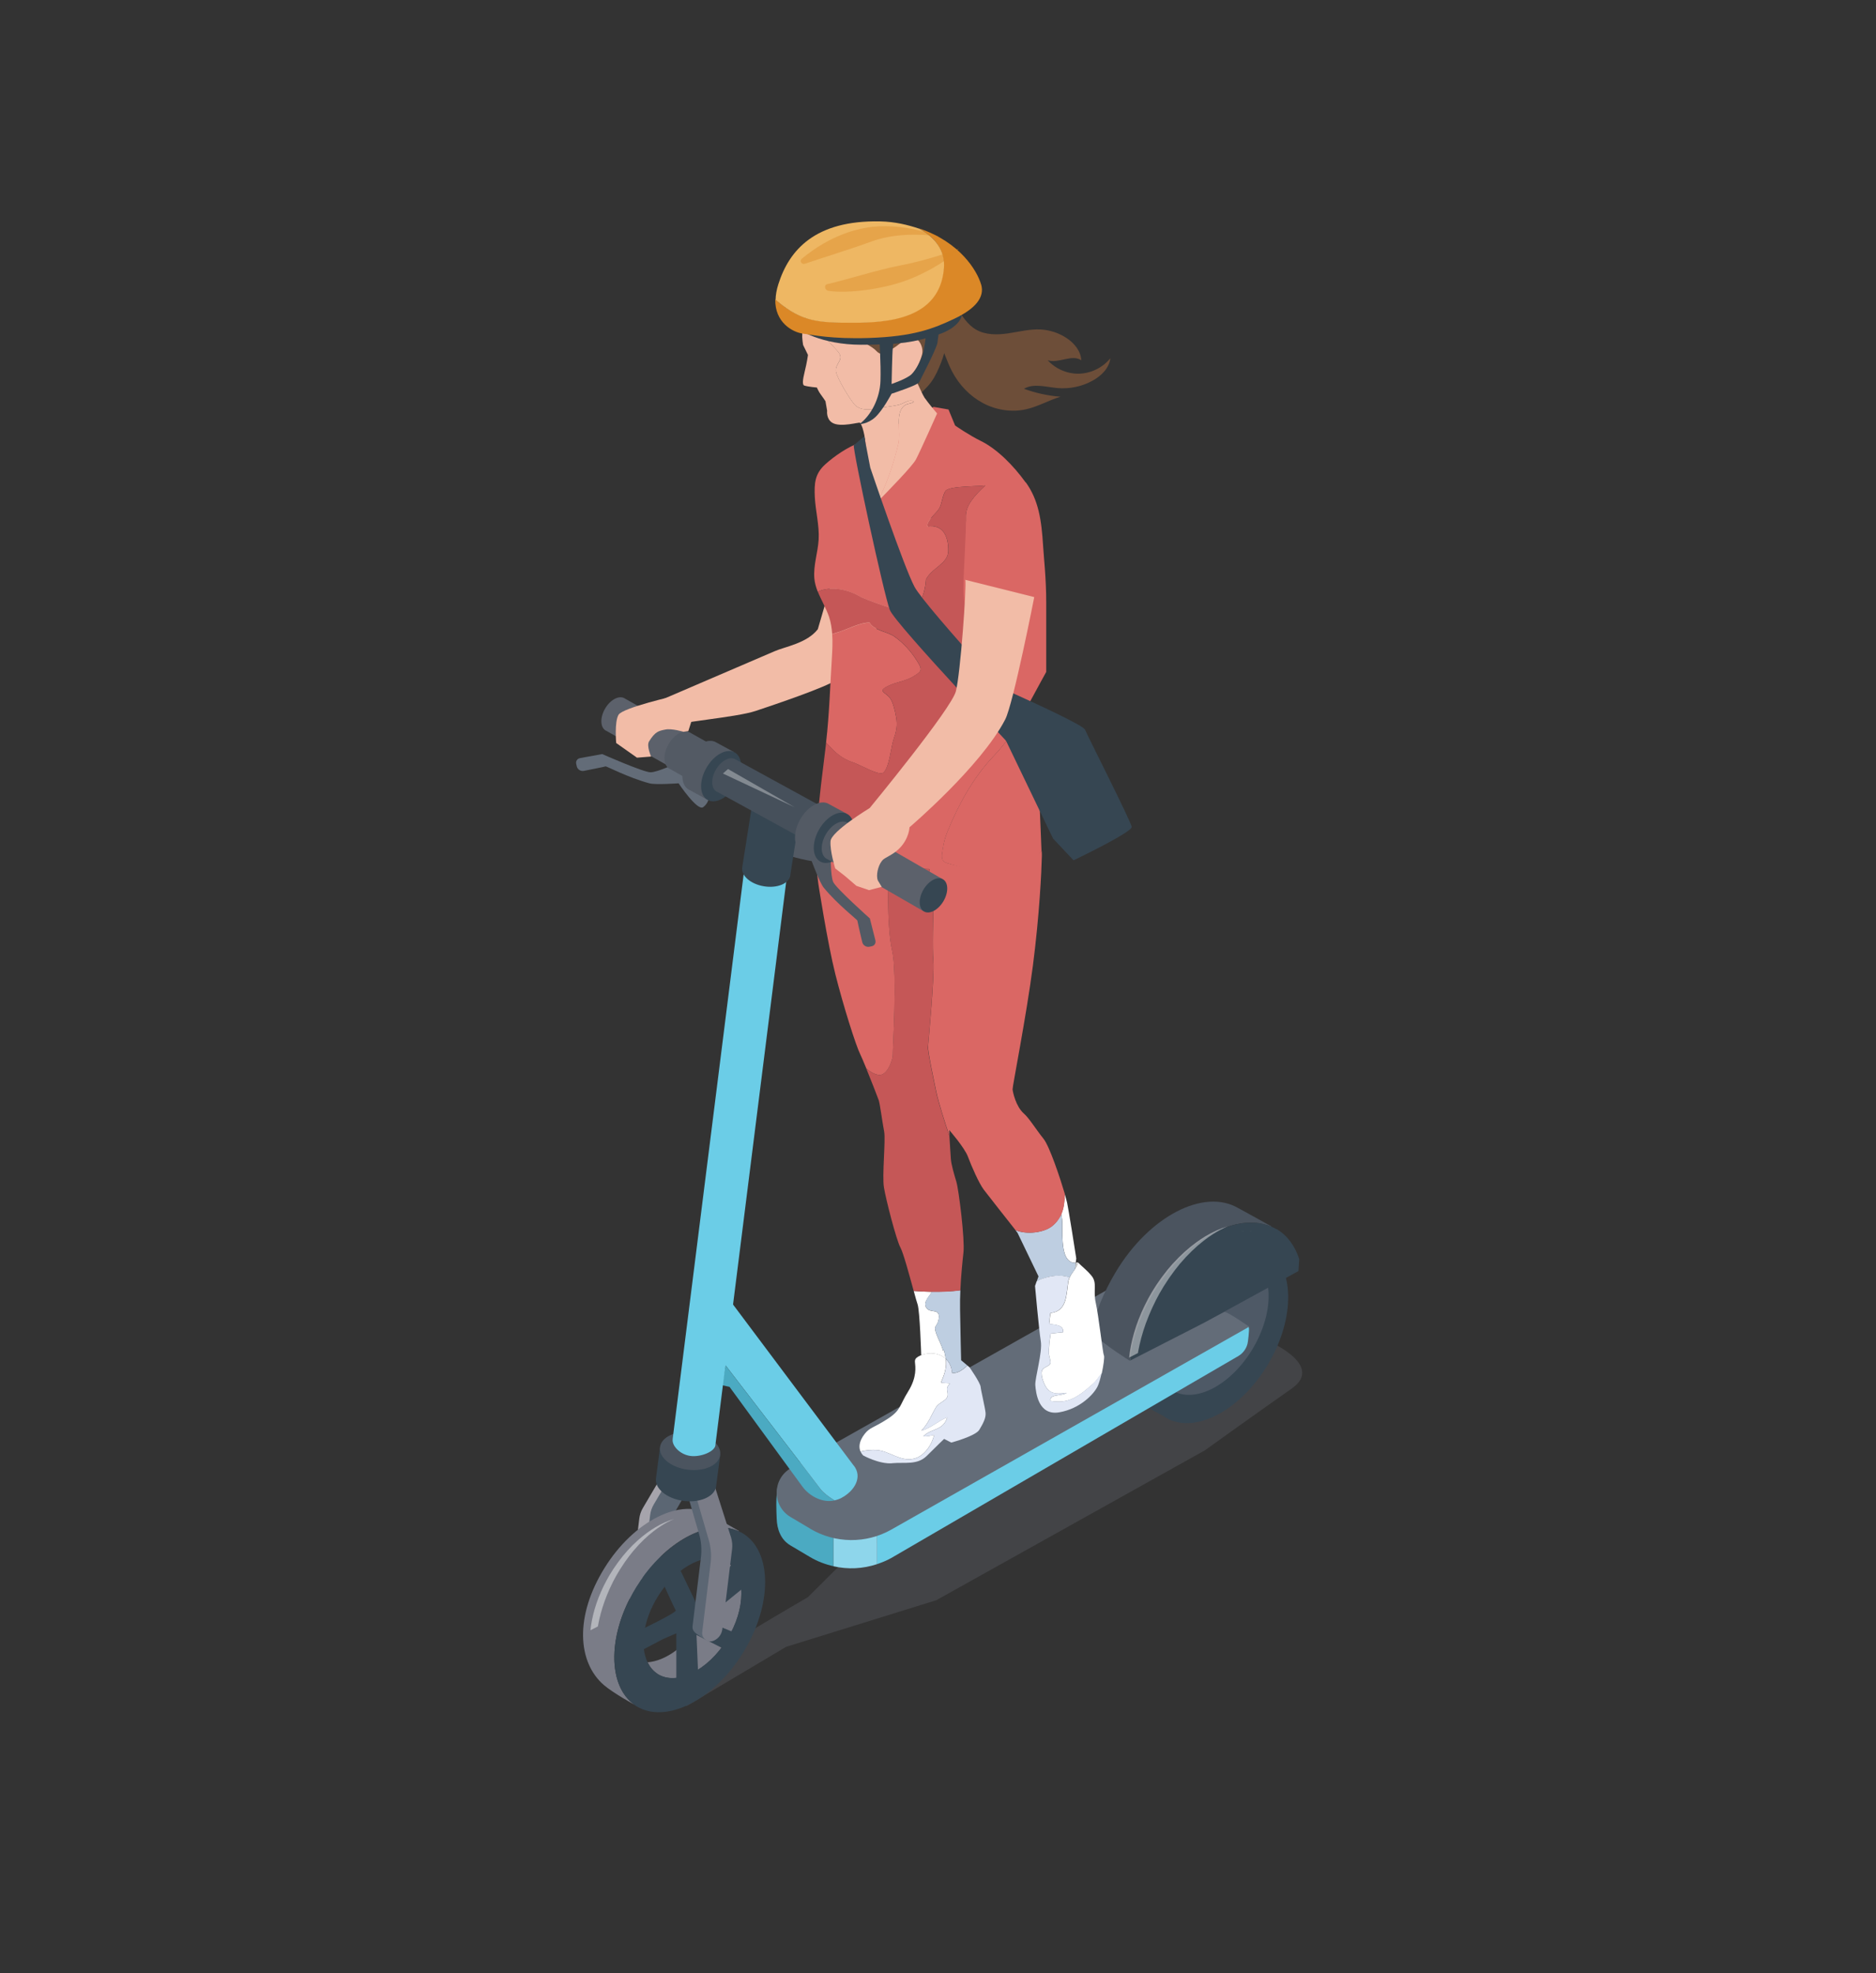 <?xml version="1.0" encoding="UTF-8"?> <svg xmlns="http://www.w3.org/2000/svg" id="Layer_1" version="1.1" viewBox="0 0 318.37 334.81"><rect x="0" y="0" width="318.37" height="334.81" fill="#333333" stroke="none"/><defs><style> .st0 { fill: #5c616b; } .st1 { fill: #becee1; } .st2 { fill: #e1e7f5; } .st3 { fill: #a6a4ac; } .st4, .st5 { fill: #fff; } .st6 { fill: #535a64; } .st7 { fill: #32414c; } .st8 { fill: #6bcde7; } .st9, .st10 { fill: #db8827; } .st11 { fill: #eeb763; } .st12 { fill: none; } .st13 { fill: #c55757; } .st14 { fill: #5b6673; } .st15 { fill: #4e5966; } .st16, .st17, .st5 { isolation: isolate; } .st18 { fill: #da6764; } .st19 { fill: #f2bca7; } .st20 { fill: #6d4e39; } .st21 { fill: #7a7c87; } .st10 { opacity: .4; } .st10, .st17 { mix-blend-mode: multiply; } .st22 { fill: #4baac2; } .st23 { fill: #322e2f; } .st24 { fill: #4b545f; } .st25 { opacity: .43; } .st17 { fill: #707581; opacity: .26; } .st5 { opacity: .33; } .st26 { fill: #46505b; } .st27 { fill: #636c78; } .st28 { fill: #364652; } .st29 { fill: #8ed6eb; } .st30 { fill: #ae886e; } .st31 { fill: #d4d5d5; } </style></defs><g class="st16"><g id="Layer_11" data-name="Layer_1"><path class="st27" d="M98.39,128.65l3.81-.69s6.98,3.08,8.19,3.09,4.59-1.62,4.59-1.62l6.56,5.01s-1.22.65-1.22.83-.17,1.11-.99,1.7c-.99.71-4.17-4.05-4.17-4.05,0,0-3.92.29-4.96,0-3.59-.96-7.32-2.95-7.44-2.87-.08.05-2.32.49-3.67.76-.56.11-1.1-.25-1.22-.81-.03-.14-.06-.28-.09-.41-.09-.43.19-.85.62-.93h-.01Z"></path><path class="st17" d="M204.49,246.1l-45.59,25.44-25.49,7.91-16.92,10.06-4.82-2.62c2.65-2.63,25.44-15.87,25.44-15.87l5.54-5.52,53.43-32s13.07-10.28,18.18-6.39c0,0,10.93,4.32,4.95,8.52-7.45,5.23-14.72,10.47-14.72,10.47h0Z"></path><g><path class="st28" d="M197.52,221c4.49-7.52,11.75-11.52,16.65-9.36l.03-.05-4.61-2.55h-.02c-4.87-2.92-12.64,1.11-17.35,9s-4.24,16.64.3,19.55c.13.09,5.03,2.76,5.03,2.76h0c-4.59-3.09-4.63-11.63-.02-19.36h0Z"></path><g><path class="st21" d="M208.02,226.91c-2.26,3.78-5.6,6.19-8.47,6.43.37.73.87,1.35,1.52,1.79.06.04.12.09.18.13,3.16,1.89,8.2-.73,11.25-5.84,3.05-5.12,2.97-10.79-.2-12.68-.15-.09-.3-.16-.46-.23-.71-.31-1.49-.42-2.31-.35,1.3,2.62.8,6.85-1.53,10.75h.02Z"></path><path class="st28" d="M214.87,211.99c-.23-.14-.47-.24-.71-.35-2.93-1.3-6.71-.37-10.23,2.19-2.36,1.71-4.61,4.15-6.41,7.17-1.56,2.61-2.57,5.3-3.07,7.86-.98,5.01.05,9.45,3.09,11.49.1.06.18.14.28.2,4.87,2.91,12.64-1.12,17.35-9.01s4.57-16.64-.3-19.55h0Z"></path><path class="st15" d="M212.35,213.51c-.18-.11-.37-.19-.55-.27-2.3-1.02-5.27-.29-8.04,1.72-1.86,1.35-3.62,3.26-5.04,5.63-1.22,2.05-2.02,4.17-2.41,6.17-.77,3.93.04,7.42,2.43,9.03.07.05.14.11.22.16,3.83,2.29,9.93-.88,13.63-7.08,3.7-6.19,3.59-13.07-.24-15.35h0Z"></path></g></g><g><path class="st8" d="M211.85,225.13s-20.08,10.61-21.08,10l-41.94,21.13v9.16c.83-.28,1.64-.6,2.42-1.04l58.88-34.26c.91-.53,1.52-1.44,1.65-2.48.16-1.2.29-2.6.06-2.5h.01Z"></path><path class="st22" d="M131.92,252.6c-.26,1.97-.17,3.61-.11,5.12.06,1.71.63,3.51,2.33,4.52l3.34,1.98c1.25.74,2.58,1.24,3.96,1.55v-8.75l-9.52-4.43h0Z"></path><path class="st29" d="M144.49,258.45l-3.05-1.42v8.75c2.45.56,5,.44,7.4-.36v-9.16l-4.35,2.19h0Z"></path></g><path class="st27" d="M137.49,259.41c4.23,2.51,9.49,2.57,13.77.15l60.74-34.43s-3.84-2.68-4.24-2.5l-15.75,7.97-3.3-2.88c-.66-.4-2.14-.35-2.31-1.11-.11-.49-.22-1.11-.28-1.8-.17-1.76,1.74-5.91,1.74-5.91l-53.59,30.2c-3.23,1.8-3.3,6.43-.11,8.32l3.34,1.98h-.01Z"></path><path class="st3" d="M116.41,250.76l-3.7,6.37c-.66,1.13-1.08,2.39-1.24,3.69l-2.02,8.59c-.13,1.06-.77,4.77-1.64,4.14h0c-.71-.51-1.09-1.37-.98-2.24l1.66-13.61c.08-.65.29-1.28.63-1.84l4.06-6.89,3.22,1.81v-.02Z"></path><path class="st14" d="M118.25,250.19l-3.7,6.37c-.66,1.13-1.08,2.39-1.24,3.69l-1.68,5.6c-.09.76-.74,1.01-1.39,1.24-.27.1-1.39,3.45-2.09,3.63,0,0,.41.88.52,0l1.66-13.61c.08-.65.29-1.28.63-1.84l4.06-6.89,3.22,1.81h0Z"></path><g><g><path class="st21" d="M108,269.26c4.77-7.71,12.36-11.73,17.39-9.41l.03-.05-4.73-2.71h0s-.01,0-.02-.01c-5-3.09-13.11.95-18.11,9.04-5.01,8.09-4.6,15.95-.04,19.85,1.57,1.34,5.19,3.33,5.19,3.33h0c-4.7-3.27-4.61-12.12.3-20.04h-.01Z"></path><g><path class="st21" d="M118.77,275.55c-2.4,3.88-5.9,6.32-8.87,6.52.37.77.88,1.41,1.55,1.88.06.04.12.1.19.14,3.24,2.01,8.5-.62,11.75-5.86,3.25-5.25,3.25-11.13,0-13.13-.15-.09-.31-.17-.47-.24-.73-.33-1.53-.46-2.39-.4,1.3,2.74.72,7.1-1.76,11.11v-.02Z"></path><path class="st28" d="M126.11,260.22c-.23-.14-.48-.26-.73-.37-3.01-1.39-6.94-.49-10.63,2.1-2.47,1.73-4.84,4.22-6.76,7.32-1.65,2.67-2.75,5.45-3.31,8.08-1.1,5.17-.1,9.79,3.01,11.95.1.07.18.15.29.21,5,3.09,13.11-.95,18.11-9.04,5.01-8.09,5.01-17.15.01-20.25h0ZM123.38,278.21c-3.25,5.25-8.51,7.87-11.75,5.86-.07-.04-.12-.09-.19-.14-.67-.46-1.18-1.11-1.55-1.88-1.32-2.73-.75-7.1,1.74-11.12,2.41-3.89,5.92-6.32,8.89-6.51.85-.05,1.66.07,2.39.4.16.07.32.15.47.24,3.24,2.01,3.24,7.89,0,13.13v.02Z"></path></g></g><path class="st28" d="M115.6,266.73l2.47,5.17,6.96-7.28,1.47,4.55-7.05,5.74,6.47,2.64-1.48,3.07-6.24-3.19.33,7.76-3.75-.16v-7.87l-2.23.96-3.91,2.06-.06-3.54s6.35-3.03,6.1-3.38-2.78-6-2.78-6l3.24-1.53.44,1.01h.02Z"></path></g><path class="st14" d="M116.58,253.25l2.06,7.07c.37,1.26.47,2.58.32,3.88l-1.43,11.76c-.09.76.48,1.16,1.05,1.54.24.16.79.56,1.43.91l-.55-.97c.81-.33.72-1.15.83-2.02l1.66-13.61c.08-.65.69-1.24.5-1.87l-2.29-7.66-3.56.98h-.02Z"></path><path class="st21" d="M118.22,254.24l2.06,7.07c.37,1.26.47,2.58.32,3.88l-1.43,11.76c-.13,1.06.93,1.88,1.92,1.47h0c.81-.33,1.38-1.07,1.49-1.94l1.66-13.61c.08-.65.02-1.31-.16-1.94l-3.02-9.47-2.83,2.79h0Z"></path><g><path class="st28" d="M111.32,250.87h0c-.23,1.74,1.88,3.45,4.7,3.82,2.82.36,5.29-.75,5.52-2.5v-.14h.01l.68-5.16-10.23-1.18-.68,5.16h0Z"></path><ellipse class="st24" cx="117.11" cy="246.22" rx="3.19" ry="5.15" transform="translate(-142.08 330.83) rotate(-82.64)"></ellipse></g><g><path class="st8" d="M144.86,248.67l-21.99-29.35-3.81,14.95,3.48.78.61-3.34s15.48,20.12,16.03,20.88,1.7,1.52,1.7,1.52c0,0,.33.22.74.49.4-.09.81-.22,1.19-.43,2.16-1.14,3.66-3.51,2.06-5.51h-.01Z"></path><path class="st22" d="M139.17,252.59c-.54-.76-16.03-20.88-16.03-20.88l-.61,3.34,1.28.29,12.35,16.9c1.28,1.75,3.53,2.81,5.44,2.37-.41-.27-.74-.49-.74-.49,0,0-1.15-.76-1.7-1.52h0Z"></path></g><path class="st21" d="M203.62,211.87c.48-.35.97-.67,1.46-.96-.49.29-.97.61-1.46.96Z"></path><path class="st21" d="M194.53,223.9c.22-.57.47-1.14.74-1.7-.27.57-.52,1.14-.74,1.7Z"></path><path class="st21" d="M198.26,217.23c.51-.68,1.03-1.32,1.57-1.93-.54.6-1.06,1.25-1.57,1.93Z"></path><path class="st21" d="M195.5,221.72c.33-.66.68-1.32,1.07-1.97-.39.65-.74,1.31-1.07,1.97Z"></path><path class="st21" d="M196.57,219.74c.45-.75.93-1.46,1.43-2.15-.5.69-.98,1.39-1.43,2.15Z"></path><path class="st21" d="M209.6,209.06c.39-.08.78-.14,1.16-.18-.38.04-.77.1-1.16.18Z"></path><path class="st21" d="M203.62,211.87c-1.28.93-2.52,2.04-3.69,3.34,1.17-1.29,2.42-2.41,3.69-3.34Z"></path><path class="st21" d="M194.42,224.18c-.79,2.06-1.29,4.11-1.5,6.04h0c.07-.61.15-1.22.27-1.84.27-1.37.68-2.78,1.22-4.2h0Z"></path><path class="st21" d="M213.7,209.07c.4.1.79.23,1.16.39-.37-.17-.76-.29-1.16-.39Z"></path><path class="st21" d="M211.12,208.86c.32-.02.63-.02.93,0-.31,0-.62,0-.93,0Z"></path><path class="st21" d="M205.08,210.9c1.46-.87,2.93-1.49,4.36-1.81-1.43.32-2.9.94-4.36,1.81Z"></path><path class="st21" d="M212.46,208.87c.3.03.59.07.88.13-.29-.06-.58-.11-.88-.13Z"></path><path class="st24" d="M191.76,230.87c.23-2.12.77-4.35,1.64-6.61.04-.1.08-.2.12-.3.25-.62.52-1.24.81-1.86.08-.18.16-.35.25-.53.36-.72.74-1.44,1.17-2.16.49-.82,1.02-1.6,1.56-2.35.1-.14.19-.27.29-.41.55-.74,1.13-1.45,1.72-2.11.03-.04.07-.07.1-.11,1.28-1.42,2.64-2.64,4.04-3.65h0c.53-.38,1.06-.74,1.59-1.06h0c1.6-.95,3.21-1.63,4.77-1.98.06,0,.11-.02.17-.03.43-.09.85-.16,1.27-.2.13,0,.26-.02.39-.03.35-.02.69-.02,1.02,0,.15,0,.3,0,.44.02.33.03.65.08.96.15.13.03.27.04.4.08.44.11.86.25,1.27.43l.03-.06-5.55-3.06h0s0,0-.02,0c-5.86-3.5-15.2,1.35-20.87,10.84-1.99,3.33-3.57,7.03-4.08,10.26,2.65,2.42,6.46,4.75,6.46,4.75h.05Z"></path><path class="st28" d="M216.63,208.58c-.27-.16-.56-.29-.85-.42-.41-.18-.84-.32-1.27-.43-.13-.03-.27-.05-.4-.08-.32-.06-.64-.12-.96-.15-.15,0-.3-.02-.44-.02-.34,0-.68,0-1.02,0-.13,0-.26,0-.39.03-.42.04-.84.11-1.27.2-.06,0-.11.02-.17.03-1.57.35-3.18,1.02-4.77,1.98h0c-.53.32-1.07.67-1.59,1.06h0c-1.4,1.01-2.76,2.24-4.04,3.65-.03.04-.07.07-.1.11-.59.66-1.17,1.37-1.72,2.11-.1.13-.2.27-.29.41-.54.75-1.07,1.52-1.56,2.35-.43.72-.81,1.44-1.17,2.16-.09.18-.17.35-.25.53-.29.62-.57,1.24-.81,1.86-.04.1-.08.2-.12.3-.59,1.55-1.04,3.1-1.33,4.6-.13.68-.23,1.35-.3,2.01l12.55-6.42,15.99-8.76.14-2.03c-.72-2.22-1.99-3.99-3.82-5.09h-.04Z"></path><g class="st25"><path class="st4" d="M194.45,224.58c.04-.1.08-.21.12-.31.24-.65.51-1.3.79-1.94.08-.18.16-.37.25-.55.35-.75.72-1.51,1.14-2.25.48-.86.99-1.67,1.52-2.45.1-.14.19-.28.29-.42.54-.77,1.1-1.51,1.67-2.2.03-.04.06-.07.1-.11,1.25-1.47,2.58-2.75,3.94-3.81h0c.51-.4,1.03-.77,1.55-1.1h0c.84-.54,1.69-.99,2.54-1.35-1.25.37-2.52.94-3.78,1.69h0c-.52.31-1.04.66-1.55,1.03h0c-1.36.99-2.69,2.18-3.94,3.56-.03.03-.06.07-.1.1-.58.64-1.14,1.33-1.67,2.05-.1.13-.19.26-.29.39-.53.73-1.04,1.49-1.52,2.29-.42.7-.79,1.4-1.14,2.11-.09.17-.16.34-.25.51-.29.61-.55,1.21-.79,1.82-.04.1-.08.2-.12.29-.58,1.51-1.01,3.02-1.3,4.48-.13.66-.22,1.32-.29,1.96l1.5-.77c0-.08.02-.15.03-.23.29-1.57.72-3.18,1.3-4.79Z"></path></g><g class="st25"><path class="st4" d="M102.6,271.73c.03-.09.07-.18.1-.27.2-.55.43-1.1.67-1.65.07-.15.14-.31.21-.46.3-.64.61-1.28.97-1.91.41-.73.84-1.41,1.29-2.07.08-.12.16-.24.24-.36.46-.65.93-1.28,1.42-1.86.03-.03.05-.06.08-.09,1.06-1.25,2.18-2.33,3.34-3.23h0c.44-.34.88-.65,1.32-.93h0c.71-.46,1.43-.83,2.15-1.14-1.06.32-2.14.79-3.2,1.43h0c-.44.26-.88.56-1.32.87h0c-1.15.84-2.28,1.85-3.34,3.02-.03.03-.05.06-.08.09-.49.54-.96,1.13-1.42,1.74-.08.11-.16.22-.24.33-.45.62-.88,1.26-1.29,1.94-.35.59-.67,1.19-.97,1.78-.07.14-.14.29-.21.43-.24.51-.47,1.03-.67,1.54-.03.08-.07.17-.1.25-.49,1.28-.86,2.56-1.1,3.8-.11.56-.19,1.11-.25,1.66l1.27-.65c.01-.07.01-.13.03-.2.24-1.33.61-2.69,1.1-4.06h0Z"></path></g><path class="st21" d="M194.42,224.18c.04-.09.07-.18.11-.27-.04.09-.08.18-.11.27Z"></path><path class="st21" d="M199.83,215.3s.06-.06.09-.1c-.03.03-.06.06-.09.1Z"></path><path class="st21" d="M209.45,209.09c.05,0,.1-.02.16-.03-.05,0-.1.02-.16.03Z"></path><path class="st21" d="M210.76,208.88c.12,0,.24-.02.35-.03-.12,0-.24,0-.35.03Z"></path><path class="st21" d="M212.05,208.85c.14,0,.27,0,.41.02-.13,0-.27-.02-.41-.02Z"></path><path class="st21" d="M195.27,222.2c.08-.16.15-.32.23-.48-.08.16-.15.32-.23.48Z"></path><path class="st21" d="M213.33,209c.12.02.24.04.36.07-.12-.03-.24-.05-.36-.07Z"></path><path class="st21" d="M197.99,217.6c.09-.12.18-.25.27-.37-.09.12-.18.25-.27.37Z"></path><polygon class="st21" points="203.62 211.87 203.62 211.87 203.62 211.87 203.62 211.87"></polygon><path class="st21" d="M205.08,210.9h0Z"></path><path class="st19" d="M145.85,82.54l-7.06,24.23c-1.86,2.4-5.58,2.96-7.32,3.73l-19.09,8.2s-.57,5.61.84,4.71,11.58-1.62,15.05-2.78,11.7-3.94,13.63-5.23,7.65-10.2,9.11-11.91c3.91-4.56,7.68-17.86,7.68-17.86l-12.85-3.1h.01Z"></path><g><path class="st20" d="M145.07,53.43c1.23-1.89,1.63-4.04,3.42-5.42,1.83-1.42,5.01-2.3,7.33-2.26,1.15.02,2.34.36,3.19,1.14.5.46.85,1.05,1.2,1.64.71,1.18,1.42,2.37,2.13,3.55.88,1.47,1.82,2.99,3.3,3.85,1.61.93,3.6.91,5.44.64s3.68-.76,5.54-.66c1.57.09,3.11.6,4.41,1.47,1.29.86,2.4,2.2,2.47,3.75-1.62-1.07-3.84.6-5.7,0,1.35,1.49,3.38,2.35,5.39,2.28s3.98-1.05,5.24-2.62c-.18,1.67-1.53,2.99-3,3.8-1.81,1-3.91,1.44-5.97,1.26-1.93-.17-4.02-.85-5.69.12,2,.73,4.09,1.19,6.21,1.35-1.99.59-3.82,1.68-5.84,2.13-2.45.55-5.09.14-7.31-1.04s-4.03-3.07-5.21-5.29c-.97-1.82-1.52-3.84-2.45-5.68s-2.37-3.58-4.36-4.14c-1.3-.36-4.9,2.01-6.24,2.2-2.45.34-3.85.59-3.79-.25"></path><g><path class="st20" d="M161.23,55.98c.83-3,.06-5.94-1.3-8.7-.78-1.58-1.79-2.46-3.01-3.77-.07-.08-.16-.14-.24-.21,0,.69-.17.68-.24,1.34-.2,1.59-.41,3.13-.59,4.68-.15,1.27-1.15,2.05-1.51,3.38-.56-.92-1.11-2.17-.87-3.27-.8.72-2.7,2.03-2.92,3.08-1.43-2.16.7-5.64,1.27-7.9-2.64.66-4.65,3.51-6.52,5.19-.08-.93.63-2.24.89-3.23-.75.31-1.49.71-2.23,1.12.18-.74.71-1.27.91-1.99-1.06.09-2.09,1.06-3.08,1,.75-1.29,3.63-3.12,4.75-4.1-1.47.24-3.77,1.42-5.2,2.35-1.95,1.25-2.3,1.24-4.19,3.58-.75.92-2.23,3.35-1.03,4.92l17.76,14.39c.02.16.11.22.02.39.08-.05.22-.17.31-.17.91-.05,2.66-1.9,3.27-2.56.81-.88,1.39-1.98,1.85-3.05,1.13-2.63,1.16-3.76,1.91-6.46h-.01Z"></path><path class="st30" d="M144.87,45.7c-.2.72-.73,1.25-.91,1.99.74-.41,1.48-.81,2.23-1.12-.25.99-.97,2.3-.89,3.23,1.88-1.68,3.89-4.53,6.52-5.19-.58,2.26-2.71,5.74-1.27,7.9.22-1.05,2.12-2.36,2.92-3.08-.24,1.1.31,2.35.87,3.27.37-1.32,1.37-2.11,1.51-3.38.18-1.55.38-3.1.59-4.68.08-.65.24-.65.24-1.34-1.17-1.13-5.81-1.83-10.14-.7-1.12.98-4,2.82-4.75,4.1.99.06,2.02-.92,3.08-1h0Z"></path></g><g><path class="st20" d="M156.1,45.21c-.02-.11-.02-.2-.02-.31-.03.1-.06.18-.08.28-.52,2.01.35,3.22,1.33,4.55,0-.53-.06-1.07-.2-1.62-.26-.98-.86-1.9-1.03-2.9Z"></path><path class="st12" d="M158.24,56.27c-.05.18-.1.35-.13.53-.23,1.06-.07,1.89.27,2.62.04-.42.06-.86.03-1.31-.04-.62-.1-1.23-.17-1.85h0Z"></path><path class="st20" d="M158.5,51.48c-.35-.64-.77-1.21-1.17-1.75.02.69-.02,1.37-.02,2.1.02,2.01.7,2.44.92,4.44.65-2.33,1.61-2.27.26-4.78h.01Z"></path></g><path class="st12" d="M160.83,70.56c-.07.18.95-2.19.95-2,.09-.14-.86,2.35-.71,2.25,0-.01-.02-.02-.02-.03-.09-.07-.14-.14-.22-.22h0Z"></path><g><path class="st31" d="M156.34,229.96s-.07.03-.1.05c.06-.02.1-.03.1-.03v-.02Z"></path><path class="st4" d="M148.74,246.05c2.18.14,3.94,1.96,6.25,1.49,1.87-.38,3.14-2.37,3.55-4.07-.54.15-1.22.31-1.85.25,1.39-1.4,3.36-.9,4.06-3.21-1.47.53-2.74,1.82-4.39,2.26,1.23-1.27,1.69-2.69,2.5-4.01.41-.68,1.58-1.05,1.86-1.65.42-.89-.56-1.38.51-2.34-.47-.08-1.05-.07-1.55-.17.73-1.68.99-2.67.82-4.03-1.11-1.04-2.84-1.16-4.16-.62v.02s-.04,0-.1.03c-.27.12-.51.27-.74.44-.15.16-.25.37-.23.64.08.86.38,2.58-1.15,5.04-1.53,2.46-1.18,3.15-3.52,4.67-2.34,1.52-2.97,1.4-3.85,2.52-1.07,1.36-.98,2.38-.72,2.99.95-.23,1.92-.31,2.7-.26h.01Z"></path><path class="st31" d="M155.5,230.45c.23-.17.47-.32.74-.44-.16.05-.51.18-.74.44Z"></path><path class="st4" d="M160.5,230.58c-.05-.45-.16-.95-.32-1.52l-.13.16c-.27-1.03-.8-1.91-1.17-2.94-.54-1.52.22-1.05.43-2.48.29-1.93-1.42-.85-2.1-1.87-.65-.97.58-1.97.92-2.72-1.03-.02-2.06-.07-3.06-.14.29,1.07.53,1.93.65,2.26.38,1.11.61,8.42.62,8.64,1.32-.54,3.05-.42,4.16.62h0Z"></path><path class="st2" d="M151.42,248.29c2.16-.19,4.25.35,5.86-1.24,1.6-1.6,2.94-2.88,2.94-2.88l1.22.62s4.13-1.1,4.76-2.17c.64-1.07,1.13-1.99,1.06-2.85s-.77-3.72-.84-4.44-1.89-3.32-1.89-3.32l-.36-.3c-.84.82-1.74,1.39-2.59,1.27-.08-1.09-.5-1.86-1.07-2.4.17,1.35-.09,2.35-.82,4.03.5.09,1.08.09,1.55.17-1.07.96-.09,1.45-.51,2.34-.27.6-1.45.97-1.86,1.65-.81,1.33-1.27,2.74-2.5,4.01,1.65-.45,2.92-1.73,4.39-2.26-.7,2.31-2.67,1.81-4.06,3.21.63.05,1.31-.1,1.85-.25-.41,1.71-1.68,3.69-3.55,4.07-2.31.47-4.07-1.35-6.25-1.49-.78-.05-1.75.03-2.7.26.18.43.46.67.46.67,0,0,2.75,1.5,4.92,1.31h-.01Z"></path><path class="st1" d="M157.21,221.92c.69,1.02,2.39-.06,2.1,1.87-.21,1.42-.97.96-.43,2.48.37,1.03.9,1.91,1.17,2.94l.13-.16c.16.57.26,1.07.32,1.52.58.54.99,1.31,1.07,2.4.85.12,1.75-.45,2.59-1.27l-1.05-.88s-.12-4.65-.18-8.56c-.02-1.14,0-2.25.05-3.32-1.54.21-3.2.27-4.86.24-.34.76-1.56,1.76-.92,2.72v.02Z"></path></g><g><path class="st4" d="M180.29,209.69c.05,1.31.11,3.56,1.29,4.35.35.23.67.26.98.23.04-.25.06-.49.09-.73-.22-1.53-1.33-8.4-1.55-9.43-.05-.24-.2-.79-.41-1.5-.02,1.21-.14,2.38-.6,3.44.32,1.14.16,2.61.2,3.65h0Z"></path><path class="st4" d="M187.33,229.99c-.18-.43-.89-6.76-1.37-8.9-.48-2.13.28-3.36-.7-4.58-.76-.95-1.84-1.77-2.32-2.29-.06.19-.1.39-.2.58-.09.18-.18.33-.27.48-.35.55-.71.95-.94,1.48-.11.24-.2.51-.24.82-.34,2.28-.24,4.92-3,5.23-.11.64-.2,1.22-.13,1.86.88.16,2.37.11,2.27,1.4-.7.09-1.43.13-2.11.23-.19,1.06-.35,2.4-.3,3.49.02.39.36,1.28.25,1.55-.26.62-1.23.58-1.46,1.32-.24.79.48,2.58,1.02,3.12.88.89,1.93.7,3.2.57-.84.6-3.05.16-2.71,1.39,2.12.3,3.45-.05,5.14-1.25.74-.54,1.41-1.12,2.09-1.72.53-.46.96-1.19,1.43-1.73.3-1.36.48-2.78.37-3.04h-.02Z"></path><path class="st23" d="M182.96,214.18h-.04s.02.02.02.04c0-.02,0-.03.02-.05h0Z"></path><path class="st1" d="M178.54,208.06c-1.39,1.11-4.33,1.49-6.22.67.22.28.36.47.36.47l3.56,7.39-.31.87c.3-.19.63-.36,1.07-.5,1.62-.52,3.04-.67,4.52-.19.24-.53.6-.93.94-1.48.02-.34.05-.69.09-1.02-.31.03-.63,0-.98-.23-1.18-.78-1.24-3.04-1.29-4.35-.04-1.04.12-2.51-.2-3.65-.33.74-.81,1.43-1.55,2.02h0Z"></path><path class="st31" d="M182.47,215.29c.09-.14.19-.3.27-.48.1-.19.14-.39.2-.58,0-.02,0-.02-.02-.04-.12.03-.24.05-.36.07-.04.34-.07.68-.09,1.02h0Z"></path><path class="st2" d="M185.53,234.76c-.68.6-1.36,1.18-2.09,1.72-1.69,1.21-3.02,1.55-5.14,1.25-.34-1.23,1.87-.79,2.71-1.39-1.26.13-2.32.31-3.2-.57-.54-.54-1.26-2.33-1.02-3.12.23-.74,1.2-.7,1.46-1.32.12-.28-.23-1.17-.25-1.55-.05-1.09.11-2.43.3-3.49.69-.1,1.41-.14,2.11-.23.1-1.29-1.39-1.25-2.27-1.4-.07-.64.02-1.22.13-1.86,2.76-.3,2.66-2.95,3-5.23.04-.32.13-.59.24-.82-1.48-.48-2.9-.33-4.52.19-.44.14-.77.31-1.07.5l-.27.78s.67,7.5.98,9.36c.32,1.86-1.03,6.34-.93,7.49s.46,5.19,4.04,4.59c3.59-.61,5.98-3.15,6.58-4.51.22-.51.45-1.31.63-2.14-.48.54-.9,1.27-1.43,1.73v.02Z"></path></g><path class="st13" d="M157.49,177.56c.07-.88,1.12-12.02.9-14.47s0-8-.03-8.42l-.64-7.21-7.01-.25s-.27,10.05.67,14.04c.93,3.99.07,17.15.12,17.72s-.83,3.71-2.47,3.42c-.74-.14-1.44-.59-2.01-1.06.91,2.22,1.99,5.03,2.12,5.41.19.56.63,3.87.91,5.29.27,1.43-.37,7.45-.04,9.46.32,2,2.11,8.96,2.8,10.21.49.88,1.54,4.77,2.25,7.36,2.6.21,5.41.25,7.92-.09.11-2.6.36-4.92.53-6.48.24-2.2-.79-10.54-1.21-11.96-.42-1.41-.84-2.83-.93-3.84-.06-.69-.17-2.76-.25-3.98-.66-1.68-1.99-6.14-2.22-7.28-.26-1.28-1.5-6.99-1.43-7.86h.02Z"></path><path class="st18" d="M175.86,131.25c-.62-2.12-2.64-7.56-2.58-8.44.04-.52.18-1.68.29-2.53-.5.9-.93,1.81-1.26,2.65-.9,2.28-2.22,3.8-3.89,5.58-3.29,3.49-5.83,8.15-7.62,12.56-.4.98-.62,1.82-.79,2.83-.2,1.29-.46,2.18.68,2.56,1.85.61,6.28,1.6,8.27,1.52,1.16-.04,5.85-.84,7.79-3.61-.17-3.52-.32-11.17-.9-13.11h0Z"></path><g><path class="st18" d="M144.77,129.38c1.15.38,4.35,2.27,5.09,1.77,1.05-.7,1.36-4.46,1.79-5.69.47-1.37.69-2.32.42-3.81-.16-.9-.49-2.44-1-3.15-.76-1.06-2.29-1.15-.31-2.11,1.39-.68,2.83-.76,4.2-1.57,1.63-.98,1.59-1.19.59-2.78-.95-1.51-2.27-2.97-3.78-4.03-1.17-.82-3.55-1.04-4.2-2.36-1.6.02-3.52,1.04-5.04,1.55-.42.13-.86.26-1.3.41.09,1.32.03,2.69-.05,3.96-.31,4.87-.43,9.6-.99,14.43,1.32,1.47,2.49,2.7,4.58,3.38h0Z"></path><path class="st18" d="M174.07,81.88c-2.16-3-4.93-5.73-7.61-7.05-2.04-1-4.37-2.62-4.37-2.62l-1.12-2.72-2.52-.44-12.55,6.05c-2.05.77-4.25,2.25-5.83,3.68-1.79,1.61-1.9,3.24-1.79,5.57.12,2.39.79,4.8.65,7.22-.13,2.2-.92,4.34-.73,6.59.07.78.29,1.52.58,2.25,2.6-1.21,5.88.04,6.96.71,1.02.65,7.27,2.75,8.26,2.9,1.46.23,2.96-2.73,3.14-5.68,1.04-2.03,3.75-2.66,3.78-4.84.04-2.4-.81-4.55-3.55-4.18-.08-1.12,1.53-2.15,2.06-3.1.42-.76.54-2.32,1.05-2.93.71-.86,5.68-.73,6.73-.91-1.88,1.76-3.38,3.42-3.3,5.38.09,2.53-1.17,11.07-1.18,13.66-.02,4.77,2.69,3.31,3.12,8.09.1,1.08.63,2.98.32,4.04-.31,1.05-1.56,1.82-2.16,2.7-1.33,1.93-1.19,4.23-2.39,6.32-1.25,2.2-2.28,4.59-3.81,6.69-1.82,2.53-3.41,4.75-4.52,7.7l.08-.12c.08-.2.17-.38.31-.5l-.31.5c-.37.94-.2,2.61-.47,3.49-.35,1.22-1.56,2.6-1.31,3.88-1.51.37-3.92-.79-5.34-1.29-2.52-.88-5.16-1.78-7.57-2.94-.27,4.01-.35,5.97.2,10.01,0,0,1.53,9.95,2.89,15.35,1.36,5.4,3.5,12.15,4.21,13.54.22.46.62,1.39,1.05,2.45.57.48,1.27.92,2.01,1.06,1.64.29,2.52-2.85,2.47-3.42s.81-13.73-.12-17.72c-.94-3.99-.67-14.04-.67-14.04l7.01.25.64,7.21c.04.42-.19,5.97.03,8.42s-.83,13.59-.9,14.47c-.07.88,1.17,6.58,1.43,7.86.23,1.14,1.55,5.6,2.22,7.28-.03-.55-.05-.93-.05-.93,0,0,2.6,2.97,3.17,4.52.57,1.55,1.86,4.49,2.68,5.58.69.91,4.24,5.42,5.39,6.87,1.89.82,4.83.44,6.22-.67,1.82-1.46,2.13-3.42,2.15-5.47-.81-2.72-2.58-8.05-3.61-9.35-1.31-1.63-2.44-3.5-3.32-4.27-1.41-1.23-1.9-3.7-1.94-4.13s2.32-12.32,3.45-20.99c1.12-8.67,1.46-16,1.52-18.62,0-.23,0-.54-.03-.88-2.57,2.56-6.01,3.36-7.17,3.4-2,.08-7.05-.7-8.9-1.31-1.14-.38-.88-1.27-.68-2.56.17-1.01.38-1.85.79-2.83,1.79-4.41,4.33-9.07,7.62-12.56,1.67-1.78,3-3.3,3.89-5.58.33-.84-.73,2.33-.23,1.42.07-.56,5.45-10.32,5.45-10.32,0,0,0-9.18,0-11.79,0-4.13-.42-7.68-.53-9.59-.27-4.39-.77-7.78-2.93-10.78l-.03.02Z"></path><path class="st23" d="M153.37,136.82l.31-.5c-.14.11-.23.29-.31.5Z"></path><path class="st13" d="M151.59,144.19c-.25-1.27.96-2.65,1.31-3.88.26-.88.1-2.55.47-3.49l-.08.12c1.11-2.95,2.7-5.18,4.52-7.7,1.52-2.1,2.56-4.49,3.81-6.69,1.2-2.09,1.05-4.39,2.39-6.32.6-.89,1.85-1.65,2.16-2.7.31-1.05-.23-2.96-.32-4.04-.42-4.77-2.38-4.83-2.36-9.59,0-2.59.51-9.62.43-12.15-.08-1.96,1.42-3.61,3.3-5.38-1.05.19-6.02.06-6.73.91-.5.61-.62,2.17-1.05,2.93-.53.96-2.14,1.99-2.06,3.1,2.74-.36,3.59,1.79,3.55,4.18-.03,2.19-2.74,2.81-3.78,4.84-.18,2.95-1.67,5.91-3.14,5.68-.99-.15-7.25-2.25-8.26-2.9-1.07-.67-4.36-1.93-6.96-.71.57,1.42,1.39,2.78,1.89,4.22.32.93.48,1.94.55,2.97.43-.15.88-.28,1.3-.41,1.52-.52,3.44-1.54,5.04-1.55.65,1.31,3.03,1.54,4.2,2.36,1.51,1.06,2.83,2.53,3.78,4.03,1,1.6,1.05,1.8-.59,2.78-1.36.81-2.8.9-4.2,1.57-1.98.96-.45,1.05.31,2.11.51.71.84,2.26,1,3.15.26,1.49.05,2.44-.42,3.81-.43,1.23-.74,4.99-1.79,5.69-.74.51-3.95-1.39-5.09-1.77-2.09-.68-3.26-1.91-4.58-3.38-.02.16-.03.32-.04.48-.54,4.49-1.16,8.99-1.47,13.49,2.41,1.16,5.06,2.06,7.57,2.94,1.42.5,3.83,1.66,5.34,1.29h0Z"></path></g><g><path class="st19" d="M152.46,75.29c.44-1.85-.49-4.73.73-6.18.62-.73,1.1-.45,1.94-.92-.63-.65-1.77.29-2.5.47-.93.24-1.92.33-2.88.49-1.48.26-3.5.76-4.67-.45-.78-.81-3-4.48-3.2-5.63-.24-1.49,1.61-1.98.23-3.54-.55-.61-1.33-1.38-1.78-2.01-.69-.97-2.04-2.46-2.4-3.81-1.06-.21-1.88-.39-1.88-.39,0,0,.13,2.92.1,3.5-.05.57.14,1.71.14,1.71l.83,1.7s-.16,1.24-.56,2.84c-.36,1.46-.41,2.25-.06,2.36.68.21,2.13.33,2.13.33,0,0,.35.8.67,1.19.31.39.79,1.14.79,1.14l.28,1.61s-.19,1.39.88,2.04c1.4.85,4.59-.16,4.71,0,.66.85.95,3.54.95,3.54l.98,10.95s.43-.43,1.06-1.09c.2-.4.4-.81.58-1.2,1.31-2.78,2.23-5.68,2.94-8.65h-.01Z"></path><path class="st19" d="M156.85,67.39c-.39-.57-1.81-3.85-1.81-3.85,0,0,1.44-2.66,1.5-3.78.07-1.36-.96-2.88-2.28-2.46-.66.21-2.09,1.51-2.79,1.87-.71.35-1.74,1.47-2.71.42-.97-1.05-2.25-1.18-3.5-2.76-1.24-1.58-1.54-2.3-3.39-2.46-1.01-.09-2.66-.4-3.95-.65.36,1.35,1.71,2.83,2.4,3.81.45.63,1.23,1.4,1.78,2.01,1.39,1.56-.47,2.05-.23,3.54.2,1.15,2.42,4.82,3.2,5.63,1.17,1.21,3.19.71,4.67.45.96-.16,1.95-.25,2.88-.49.73-.18,1.87-1.12,2.5-.47-.84.47-1.32.18-1.94.92-1.22,1.45-.29,4.33-.73,6.18-.71,2.98-1.63,5.87-2.94,8.65-.18.39-.39.8-.58,1.2,1.75-1.81,5.92-6.03,6.53-7.22.83-1.61,3.57-7.77,3.57-7.77,0,0-1.42-1.65-2.2-2.77h.02Z"></path></g></g><polygon class="st5" points="127.06 153.4 116 242.98 129.14 154.44 127.06 153.4"></polygon><path class="st8" d="M114.16,244.23h0c-.16,1.08,1.2,2.56,2.95,2.82,1.75.26,4.14-.7,4.3-1.78v-.09h0l13.46-107.06-7.26-.95-13.46,107.06h0Z"></path><path class="st28" d="M144.9,75.55c-.23.69,5.13,25.47,6.11,27.95s22.72,25.37,22.72,25.37c0,0,5.26-2.97,4.58-3.2s-21.28-22.66-23.11-26.09c-1.83-3.43-7.51-20.23-7.51-20.23l-1.02-5.31s-1.77,1.51-1.77,1.51Z"></path><path class="st28" d="M171.78,117.58s.48.22,1.26.57c3.09,1.4,10.82,4.96,11.09,5.66.35.88,7.81,15.6,7.93,16.5s-9.87,5.68-9.87,5.68l-3.48-3.7-9.82-20.41"></path><g><path class="st7" d="M133.7,52.52s.5,1.56,1,2.53,4.84,3.45,11.42,3.45,9.1-.43,12.99-1.69,4.12-3.31,4.12-3.31l.7-2.73-30.23,1.75Z"></path><path class="st7" d="M149.22,57.36s.3,4.38.2,7.31c-.1,2.93-1.6,5.85-3.59,7.31,0,0,1.4,0,2.69-1.17s2.79-4,2.79-4c0,0,4.49-1.46,4.69-1.95s2.99-5.75,3.09-6.72.6-3.41.1-3.41-1.9.58-1.9.58c0,0-.2,2.44-.5,4s-1.3,3.41-2.09,4.19-3.39,1.66-3.39,1.66c0,0,.1-5.36.2-6.04s.2-2.83.2-2.83l-2.49,1.07Z"></path></g><g><g><path class="st9" d="M166.5,48.27c-.68-2.33-3.57-7.2-10.57-9.53,2.55,1.42,4.48,3.56,4.2,6.79-.76,8.65-9.72,9.18-15.45,9.18s-8.54-.11-12.75-3.59c-.13-.1-.25-.22-.36-.33-.1,3.91,2.93,5.59,4.68,5.82,1.62.21,4.86.95,11.24.74,7.56-.25,10.91-1.58,14.48-3.27s5.17-3.65,4.54-5.8h0Z"></path><path class="st11" d="M144.74,54.77c5.73,0,14.7-.53,15.45-9.18.28-3.23-1.65-5.37-4.2-6.79-1.89-.63-4.07-1.18-6.61-1.23-11.05-.23-15.45,4.85-17.29,10.66-.31.97-.45,1.84-.47,2.62.11.12.23.23.36.33,4.21,3.48,7.02,3.59,12.75,3.59h.01Z"></path></g><path class="st10" d="M146.98,38.64c6.16-1.06,12.32,1.48,12.32,1.48,0,0-6.16-1.06-11.35.84-3.68,1.35-8.44,2.8-11.37,3.8-.54.18-.94-.5-.51-.86,2.18-1.81,6.04-4.42,10.9-5.25h.01Z"></path><path class="st10" d="M154.8,47.2c5.77-2.44,7.94-5.01,7.94-5.01,0,0-4.39,1.77-9.95,2.85-3.95.76-9.34,2.5-12.42,3.18-.57.13-.42,1.01.18,1.12,3.04.52,9.69-.21,14.24-2.14h0Z"></path></g><path class="st6" d="M148.57,159.6l-.95-3.75s-5.7-5.08-6.21-6.17-.42-4.85-.42-4.85l-7.27-3.9s-.08,1.38-.25,1.46-.94.62-1.14,1.61c-.23,1.19,5.42,2.12,5.42,2.12,0,0,1.36,3.68,2.05,4.52,2.36,2.87,5.72,5.44,5.7,5.58,0,.1.51,2.32.83,3.65.13.55.68.9,1.24.78.14-.03.28-.06.41-.09.43-.1.69-.53.58-.95h0Z"></path><g><path class="st28" d="M125.97,147.19h0c-.23,1.39,1.41,2.83,3.66,3.2,2.25.38,4.27-.45,4.5-1.84v-.12h0l1.7-10.8-7.92-2.82-1.95,12.38Z"></path><g><path class="st0" d="M105.98,118.49h0c-.93-.54-2.41.24-3.29,1.75s-.84,3.18.1,3.73c.03.02.06.02.08.03h0l11.56,6.54,3.12-5.51-11.56-6.53h-.01Z"></path><ellipse class="st21" cx="116.06" cy="127.81" rx="3.17" ry="1.96" transform="translate(-52.8 163.74) rotate(-59.77)"></ellipse></g><g><path class="st6" d="M117.12,124.31h0c-1.04-.6-2.68.28-3.66,1.97s-.92,3.55.12,4.15c.03.02.06.02.09.04h0l3.7,2.09,3.45-6.16-3.7-2.08h0Z"></path><ellipse class="st21" cx="119.2" cy="129.53" rx="3.53" ry="2.18" transform="translate(-52.59 167.97) rotate(-59.99)"></ellipse></g><g><path class="st6" d="M121.52,125.96h0c-1.37-.79-3.52.36-4.8,2.58-1.28,2.22-1.21,4.66.16,5.45.04.02.08.03.12.05h0l2.98,1.63,4.53-8.08-2.98-1.62h-.01Z"></path><ellipse class="st28" cx="122.38" cy="131.71" rx="4.64" ry="2.87" transform="translate(-52.88 171.81) rotate(-59.99)"></ellipse></g><g><path class="st26" d="M124.79,128.84h0c-.93-.54-2.41.24-3.29,1.75s-.84,3.18.1,3.73c.03.02.06.02.08.03h0l14.96,8.2,3.12-5.51-14.96-8.19h0Z"></path><ellipse class="st21" cx="138.79" cy="140.51" rx="3.17" ry="1.96" transform="translate(-52.49 189.68) rotate(-59.77)"></ellipse></g><g><path class="st6" d="M140.63,136.41h0c-1.37-.79-3.52.36-4.8,2.58s-1.21,4.66.16,5.45c.04.02.08.03.12.05h0l2.98,1.63,4.53-8.08-2.98-1.62h0Z"></path><ellipse class="st28" cx="141.5" cy="142.17" rx="4.64" ry="2.87" transform="translate(-52.38 193.59) rotate(-59.99)"></ellipse></g><g><path class="st6" d="M143.81,139.6h0c-1.04-.6-2.68.28-3.66,1.97-.98,1.69-.92,3.55.12,4.15.03.02.06.02.09.04h0l3.7,2.09,3.45-6.16-3.7-2.08h0Z"></path><ellipse class="st28" cx="145.89" cy="144.83" rx="3.53" ry="2.18" transform="translate(-52.49 198.73) rotate(-59.99)"></ellipse></g><g><path class="st0" d="M148.4,142.52h0c-.93-.55-2.41.22-3.3,1.73s-.86,3.17.07,3.73c.03.02.06.02.08.03h0l11.5,6.63,3.16-5.49-11.5-6.62h-.01Z"></path><ellipse class="st28" cx="158.42" cy="151.94" rx="3.17" ry="1.96" transform="translate(-53.11 210.58) rotate(-59.3)"></ellipse></g><polygon class="st5" points="123.55 130.5 134.83 136.97 122.68 131.26 123.55 130.5"></polygon></g><path class="st19" d="M114.59,118.07s-8.9,2.01-9.62,3.22-.4,4.79-.4,4.79l3.53,2.49,2.4-.19s-.82-1.81-.35-2.57c1.05-1.68,1.62-1.78,2.75-2.01s3.08.38,3.08.38l.83-.11.88-2.77s10.3-2.43,13.78-3.29c0,0-16.88.06-16.88.06Z"></path><path class="st19" d="M163.82,98.39c.23,1.09-.82,15.89-1.6,18.91s-14.63,19.82-14.63,19.82c0,0-6.51,3.94-6.64,5.61s.79,4.63.79,4.63l1.68,1.31,1.92,1.65,2.14.73,2.15-.56-.65-1.08c-.36-.88.05-2.49.63-3.24l.09-.12c.38-.54,1.75-.89,2.92-2.07,1.68-1.68,1.73-3.6,1.73-3.6,0,0,12.11-10.31,16.24-18.29,1.38-2.67,4.93-20.77,4.93-20.77l-11.72-2.93h.02Z"></path></g></g></svg> 